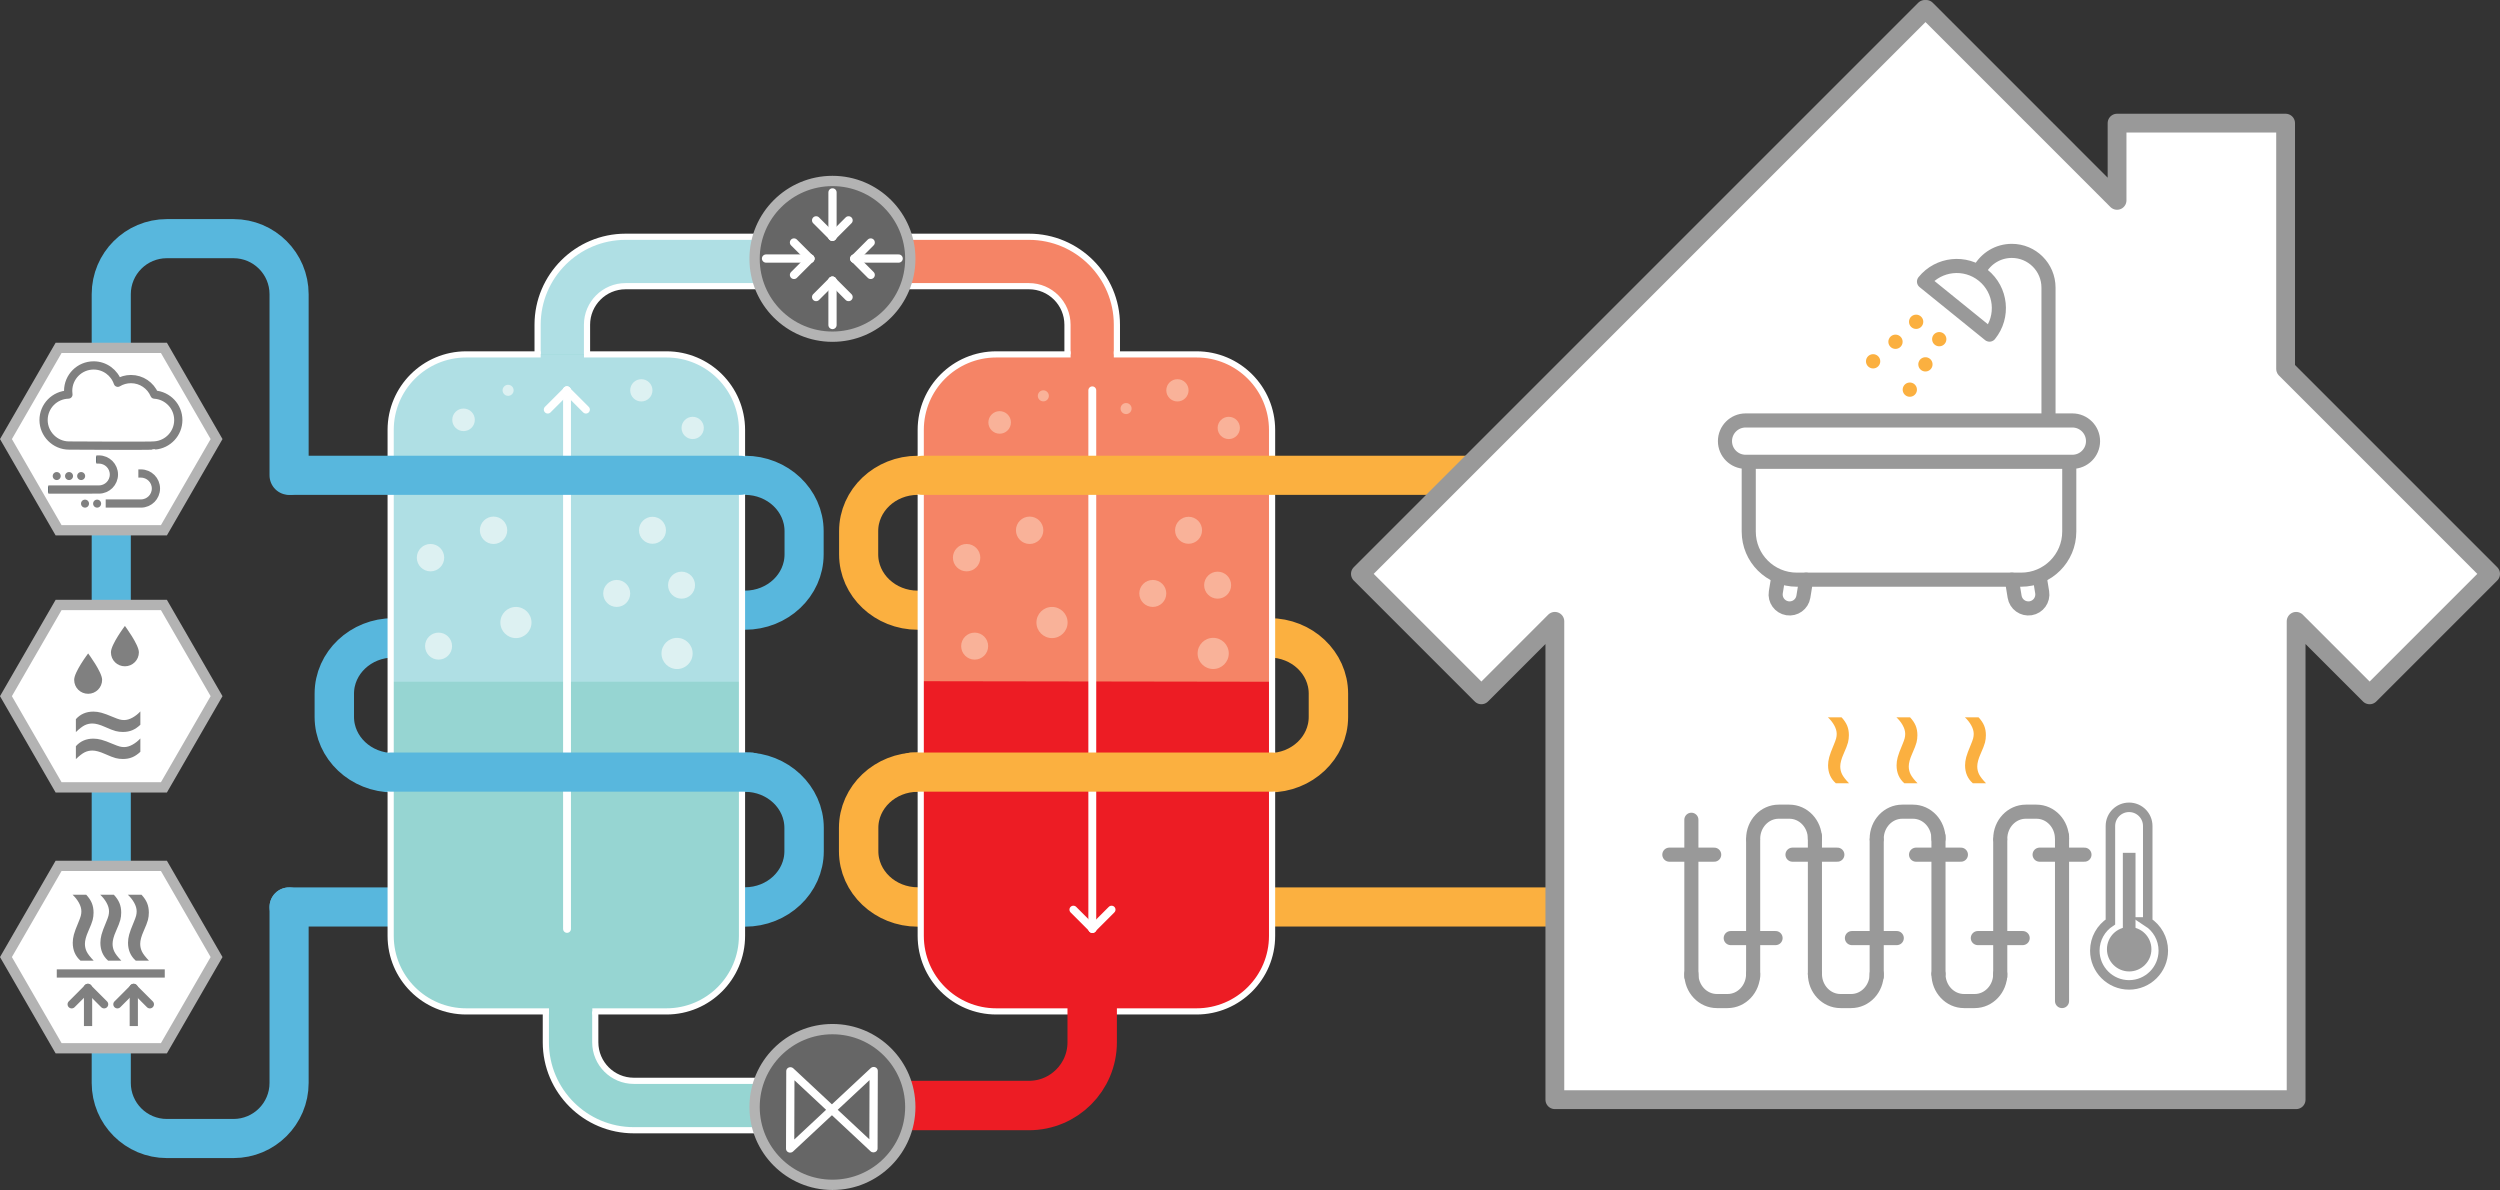 <?xml version="1.0" encoding="UTF-8"?><svg id="Layer_2" xmlns="http://www.w3.org/2000/svg" viewBox="0 0 3191.45 1519.11"><rect x="0" y="0" width="3191.45" height="1519.11" fill="#333333" stroke="none"/><defs><style>.cls-1,.cls-2{fill:gray;}.cls-3,.cls-4,.cls-5,.cls-6,.cls-7,.cls-8,.cls-9,.cls-10,.cls-11,.cls-12,.cls-13,.cls-14,.cls-15,.cls-16,.cls-17,.cls-18{stroke-miterlimit:10;}.cls-3,.cls-4,.cls-6,.cls-7,.cls-9,.cls-10,.cls-11,.cls-19,.cls-20,.cls-14,.cls-15,.cls-16,.cls-21,.cls-22,.cls-18,.cls-23,.cls-24{fill:none;}.cls-3,.cls-19,.cls-22,.cls-24{stroke-width:10.51px;}.cls-3,.cls-19,.cls-24{stroke:gray;}.cls-4,.cls-6,.cls-7,.cls-23,.cls-25{stroke:#999;}.cls-4,.cls-7,.cls-10,.cls-11,.cls-15,.cls-16,.cls-21,.cls-22,.cls-23,.cls-24{stroke-linecap:round;}.cls-4,.cls-23{stroke-width:18px;}.cls-5,.cls-9,.cls-12,.cls-13,.cls-20{stroke-width:7.89px;}.cls-5,.cls-9,.cls-12,.cls-13,.cls-20,.cls-21,.cls-22{stroke:#fff;}.cls-5,.cls-26{fill:#afdfe4;}.cls-6{stroke-width:16.18px;}.cls-7{stroke-width:12.13px;}.cls-8{fill:#666;}.cls-8,.cls-17{stroke:#b3b3b3;stroke-width:13.14px;}.cls-10,.cls-11{stroke:#fbb040;}.cls-10,.cls-15{stroke-width:50.31px;}.cls-11,.cls-16{stroke-width:49.94px;}.cls-12,.cls-27{fill:#96d5d2;}.cls-2{fill-rule:evenodd;}.cls-19,.cls-21,.cls-22,.cls-23,.cls-25,.cls-24{stroke-linejoin:round;}.cls-28{fill:#f9b299;}.cls-29{fill:#fbb040;}.cls-30{fill:#ed1c24;}.cls-13,.cls-31{fill:#f58466;}.cls-14{stroke:#ed1c24;stroke-width:63.08px;}.cls-32{fill:#ddf1f2;}.cls-15,.cls-16{stroke:#58b7dd;}.cls-33,.cls-17,.cls-25{fill:#fff;}.cls-21{stroke-width:10.05px;}.cls-18{stroke:#1f4655;stroke-width:7.66px;}.cls-25{stroke-width:24px;}.cls-34{fill:#999;}</style></defs><g id="Ebene_1"><line class="cls-11" x1="1177.66" y1="1157.83" x2="1990.25" y2="1157.83"/><path class="cls-10" d="M1620.37,814.27c41.68,0,75.47,31.89,75.47,71.24v29.68c0,39.35-33.79,71.25-75.47,71.25"/><path class="cls-11" d="M1171.6,778.96c-41.68,0-75.47-31.9-75.47-71.25v-29.68c0-39.35,33.79-71.25,75.47-71.25"/><path class="cls-10" d="M1171.6,1157.83c-41.68,0-75.47-31.9-75.47-71.25v-29.67c0-39.35,33.79-71.25,75.47-71.25"/><path class="cls-13" d="M1425.82,471.78h-63.09v-57.25c0-27.12-22.06-49.19-49.19-49.19h-252.14v-63.09h252.14c61.91,0,112.27,50.37,112.27,112.28v57.25Z"/><path class="cls-30" d="M1623.9,548.85v645.86c0,53.26-43.18,96.43-96.42,96.43h-255.66c-53.26,0-96.43-43.17-96.43-96.43v-645.86h448.51Z"/><path class="cls-31" d="M1175.39,869.61v-320.76c0-53.26,43.17-96.43,96.43-96.43h255.66c53.25,0,96.42,43.18,96.42,96.43v321.46"/><path class="cls-9" d="M1421.86,452.42h105.62c53.25,0,96.42,43.18,96.42,96.43v645.86c0,53.26-43.18,96.43-96.42,96.43h-255.66c-53.26,0-96.43-43.17-96.43-96.43v-645.86c0-53.26,43.17-96.43,96.43-96.43h94.9"/><path class="cls-5" d="M749.37,465.57h-63.08v-51.04c0-61.91,50.37-112.28,112.27-112.28h252.14v63.09h-252.14c-27.12,0-49.19,22.07-49.19,49.19v51.04Z"/><path class="cls-14" d="M1394.27,1280.55v50.01c0,44.59-36.14,80.73-80.73,80.73h-252.14"/><line class="cls-16" x1="944.96" y1="1157.83" x2="369.04" y2="1157.83"/><path class="cls-12" d="M1061.22,1442.84h-252.14c-61.91,0-112.27-50.37-112.27-112.28v-50.01h63.09v50.01c0,27.12,22.07,49.19,49.19,49.19h252.14v63.09Z"/><path class="cls-15" d="M502.24,814.27c-41.68,0-75.47,31.89-75.47,71.24v29.68c0,39.35,33.79,71.25,75.47,71.25"/><path class="cls-16" d="M951.02,778.96c41.68,0,75.47-31.9,75.47-71.25v-29.68c0-39.35-33.79-71.25-75.47-71.25"/><path class="cls-15" d="M951.02,1157.83c41.68,0,75.47-31.9,75.47-71.25v-29.67c0-39.35-33.79-71.25-75.47-71.25"/><path class="cls-27" d="M595.14,452.42h255.65c53.22,0,96.43,43.21,96.43,96.43v645.85c0,53.22-43.21,96.43-96.43,96.43h-255.66c-53.22,0-96.43-43.21-96.43-96.43v-645.86c0-53.22,43.21-96.43,96.43-96.43Z"/><path class="cls-26" d="M947.23,870.32v-321.46c0-53.26-43.18-96.43-96.43-96.43h-255.65c-53.26,0-96.43,43.18-96.43,96.43v321.46h448.52Z"/><path class="cls-20" d="M690.22,452.42h-95.08c-53.26,0-96.43,43.18-96.43,96.43v645.86c0,53.26,43.18,96.43,96.43,96.43h105.71"/><path class="cls-20" d="M756.13,1291.14h94.66c53.26,0,96.43-43.17,96.43-96.43v-645.86c0-53.26-43.18-96.43-96.43-96.43h-105.29"/><path class="cls-8" d="M1162.07,330.41c0,54.89-44.5,99.4-99.39,99.4s-99.4-44.5-99.4-99.4,44.5-99.39,99.4-99.39,99.39,44.5,99.39,99.39Z"/><path class="cls-8" d="M1162.07,1413.15c0,54.9-44.5,99.39-99.39,99.39s-99.4-44.5-99.4-99.39,44.5-99.39,99.4-99.39,99.39,44.5,99.39,99.39Z"/><path class="cls-16" d="M369.04,1157.83v224.61c0,39.2-31.78,70.97-70.97,70.97h-85.08c-39.2,0-70.97-31.77-70.97-70.97V375.63c0-39.2,31.77-70.97,70.97-70.97h85.08c39.2,0,70.97,31.78,70.97,70.97v231.18"/><polygon class="cls-17" points="74.81 676.94 7.59 560.51 74.81 444.08 209.25 444.08 276.47 560.51 209.25 676.94 74.81 676.94"/><polygon class="cls-17" points="74.81 1005.15 7.59 888.71 74.81 772.29 209.25 772.29 276.47 888.71 209.25 1005.15 74.81 1005.15"/><polygon class="cls-17" points="74.81 1338.18 7.59 1221.76 74.81 1105.33 209.25 1105.33 276.47 1221.76 209.25 1338.18 74.81 1338.18"/><line class="cls-22" x1="1034.5" y1="330.05" x2="977.9" y2="330.05"/><line class="cls-22" x1="1034.5" y1="330.05" x2="1013.58" y2="350.97"/><line class="cls-22" x1="1034.5" y1="330.46" x2="1013.58" y2="309.54"/><line class="cls-22" x1="1090.61" y1="330.05" x2="1147.21" y2="330.05"/><line class="cls-22" x1="1090.61" y1="330.05" x2="1111.53" y2="350.97"/><line class="cls-22" x1="1090.61" y1="330.46" x2="1111.53" y2="309.54"/><line class="cls-22" x1="1062.76" y1="302.2" x2="1062.76" y2="245.61"/><line class="cls-22" x1="1062.76" y1="302.2" x2="1041.84" y2="281.28"/><line class="cls-22" x1="1062.35" y1="302.2" x2="1083.27" y2="281.28"/><line class="cls-22" x1="1062.76" y1="358.31" x2="1062.76" y2="414.91"/><line class="cls-22" x1="1062.76" y1="358.31" x2="1041.84" y2="379.23"/><line class="cls-22" x1="1062.35" y1="358.31" x2="1083.27" y2="379.23"/><line class="cls-21" x1="723.85" y1="498.28" x2="723.85" y2="1185.83"/><line class="cls-21" x1="723.85" y1="498.28" x2="699.24" y2="522.89"/><line class="cls-21" x1="723.37" y1="498.28" x2="747.98" y2="522.89"/><line class="cls-21" x1="1394.4" y1="1185.83" x2="1394.4" y2="498.28"/><line class="cls-21" x1="1394.4" y1="1185.83" x2="1419.01" y2="1161.22"/><line class="cls-21" x1="1394.87" y1="1185.83" x2="1370.26" y2="1161.22"/><line class="cls-16" x1="958.11" y1="985.65" x2="498.71" y2="985.65"/><line class="cls-16" x1="944.96" y1="606.78" x2="372.27" y2="606.78"/><line class="cls-11" x1="1164.51" y1="985.65" x2="1623.9" y2="985.65"/><line class="cls-11" x1="1177.66" y1="606.78" x2="2119.55" y2="606.78"/><path class="cls-32" d="M567.06,711.9c0,9.66-7.83,17.48-17.48,17.48s-17.48-7.83-17.48-17.48,7.83-17.48,17.48-17.48,17.48,7.83,17.48,17.48Z"/><path class="cls-32" d="M647.54,676.94c0,9.66-7.83,17.49-17.48,17.49s-17.48-7.83-17.48-17.49,7.83-17.48,17.48-17.48,17.48,7.83,17.48,17.48Z"/><path class="cls-32" d="M678.5,794.69c0,10.98-8.9,19.89-19.88,19.89s-19.88-8.9-19.88-19.89,8.9-19.88,19.88-19.88,19.88,8.9,19.88,19.88Z"/><path class="cls-32" d="M898.48,546.29c0,7.85-6.36,14.22-14.21,14.22s-14.22-6.36-14.22-14.22,6.37-14.21,14.22-14.21,14.21,6.37,14.21,14.21Z"/><path class="cls-32" d="M832.93,498.28c0,7.85-6.37,14.22-14.22,14.22s-14.22-6.37-14.22-14.22,6.37-14.21,14.22-14.21,14.22,6.37,14.22,14.21Z"/><circle class="cls-32" cx="864.38" cy="834.15" r="19.88" transform="translate(-2.67 2.77) rotate(-.18)"/><path class="cls-32" d="M887.28,747.01c0,9.52-7.71,17.23-17.23,17.23s-17.23-7.71-17.23-17.23,7.71-17.23,17.23-17.23,17.23,7.71,17.23,17.23Z"/><path class="cls-32" d="M804.5,757.57c0,9.52-7.71,17.23-17.23,17.23s-17.23-7.71-17.23-17.23,7.71-17.23,17.23-17.23,17.23,7.71,17.23,17.23Z"/><circle class="cls-32" cx="832.93" cy="676.94" r="17.23"/><path class="cls-32" d="M606.15,535.95c0,7.95-6.45,14.4-14.4,14.4s-14.4-6.45-14.4-14.4,6.45-14.4,14.4-14.4,14.4,6.45,14.4,14.4Z"/><path class="cls-32" d="M577.1,824.82c0,9.52-7.71,17.23-17.23,17.23s-17.23-7.71-17.23-17.23,7.71-17.23,17.23-17.23,17.23,7.71,17.23,17.23Z"/><path class="cls-32" d="M655.69,498.28c0,3.9-3.16,7.05-7.05,7.05s-7.05-3.15-7.05-7.05,3.16-7.05,7.05-7.05,7.05,3.16,7.05,7.05Z"/><path class="cls-28" d="M1251.43,711.9c0,9.66-7.83,17.48-17.48,17.48s-17.48-7.83-17.48-17.48,7.83-17.48,17.48-17.48,17.48,7.83,17.48,17.48Z"/><path class="cls-28" d="M1331.9,676.94c0,9.66-7.83,17.49-17.48,17.49s-17.48-7.83-17.48-17.49,7.83-17.48,17.48-17.48,17.48,7.83,17.48,17.48Z"/><path class="cls-28" d="M1362.87,794.69c0,10.98-8.9,19.89-19.89,19.89s-19.88-8.9-19.88-19.89,8.9-19.88,19.88-19.88,19.89,8.9,19.89,19.88Z"/><path class="cls-28" d="M1582.83,546.29c0,7.85-6.36,14.22-14.21,14.22s-14.21-6.36-14.21-14.22,6.36-14.21,14.21-14.21,14.21,6.37,14.21,14.21Z"/><path class="cls-28" d="M1517.3,498.28c0,7.85-6.37,14.22-14.21,14.22s-14.22-6.37-14.22-14.22,6.36-14.21,14.22-14.21,14.21,6.37,14.21,14.21Z"/><path class="cls-28" d="M1568.62,834.15c0,10.98-8.9,19.88-19.88,19.88s-19.88-8.9-19.88-19.88,8.9-19.88,19.88-19.88,19.88,8.9,19.88,19.88Z"/><path class="cls-28" d="M1571.63,747.01c0,9.52-7.72,17.23-17.23,17.23s-17.23-7.71-17.23-17.23,7.71-17.23,17.23-17.23,17.23,7.71,17.23,17.23Z"/><path class="cls-28" d="M1488.86,757.57c0,9.52-7.71,17.23-17.23,17.23s-17.23-7.71-17.23-17.23,7.71-17.23,17.23-17.23,17.23,7.71,17.23,17.23Z"/><circle class="cls-28" cx="1517.29" cy="676.94" r="17.23"/><circle class="cls-28" cx="1276.11" cy="539.24" r="14.4" transform="translate(505.12 1690.25) rotate(-79.09)"/><path class="cls-28" d="M1261.46,824.82c0,9.52-7.71,17.23-17.23,17.23s-17.23-7.71-17.23-17.23,7.71-17.23,17.23-17.23,17.23,7.71,17.23,17.23Z"/><path class="cls-28" d="M1444.59,521.56c0,3.89-3.16,7.05-7.05,7.05s-7.05-3.16-7.05-7.05,3.16-7.05,7.05-7.05,7.05,3.16,7.05,7.05Z"/><path class="cls-28" d="M1338.95,505.33c0,3.9-3.16,7.05-7.05,7.05s-7.05-3.16-7.05-7.05,3.16-7.05,7.05-7.05,7.05,3.16,7.05,7.05Z"/><path class="cls-33" d="M1008.67,1471.43c-.68,0-1.36-.12-2.02-.38-1.97-.76-3.24-2.55-3.24-4.54l.31-99.28c0-1.98,1.29-3.77,3.25-4.52,1.96-.75,4.22-.34,5.72,1.07l53.02,49.49c.98.92,1.54,2.17,1.54,3.47s-.55,2.55-1.54,3.47l-53.33,49.78c-1.01.94-2.35,1.44-3.72,1.44ZM1014.2,1379.06l-.23,75.58,40.6-37.9-40.37-37.68Z"/><path class="cls-33" d="M1115.03,1471.14c-1.37,0-2.71-.5-3.72-1.44l-53.02-49.5c-2.05-1.92-2.05-5.02,0-6.94l53.33-49.78c1.51-1.41,3.77-1.83,5.74-1.06,1.96.76,3.24,2.56,3.24,4.54l-.31,99.28c0,1.98-1.29,3.76-3.25,4.52-.65.25-1.33.37-2,.37ZM1069.44,1416.74l40.36,37.68.23-75.58-40.6,37.9Z"/><path class="cls-1" d="M96.87,969.08v-16.49c5.68-6.44,13.14-9.66,22.37-9.66,3.22,0,6.6.47,10.14,1.41,3.54.94,8.58,2.8,15.13,5.59,3.7,1.55,6.48,2.57,8.33,3.05,1.85.49,3.71.73,5.59.73,3.48,0,7.09-1.05,10.82-3.14,3.73-2.09,7.04-4.72,9.94-7.88v17.05c-3.44,3.22-6.91,5.55-10.42,7-3.51,1.45-7.47,2.17-11.87,2.17-3.22,0-6.29-.37-9.21-1.12-2.93-.75-7.56-2.55-13.92-5.39-6.36-2.84-11.66-4.26-15.89-4.26-3.43,0-6.67.74-9.7,2.21-3.03,1.47-6.8,4.38-11.3,8.73Z"/><path class="cls-1" d="M96.87,934.58v-16.5c5.68-6.44,13.14-9.66,22.37-9.66,3.22,0,6.6.47,10.14,1.41s8.58,2.8,15.13,5.59c3.7,1.55,6.48,2.58,8.33,3.06,1.85.48,3.71.72,5.59.72,3.48,0,7.09-1.05,10.82-3.14,3.73-2.1,7.04-4.72,9.94-7.89v17.06c-3.44,3.22-6.91,5.55-10.42,7-3.51,1.45-7.47,2.17-11.87,2.17-3.22,0-6.29-.37-9.21-1.13-2.93-.75-7.56-2.55-13.92-5.39-6.36-2.85-11.66-4.27-15.89-4.27-3.43,0-6.67.74-9.7,2.21-3.03,1.48-6.8,4.39-11.3,8.73Z"/><path class="cls-2" d="M112.53,834.15s-17.84,23.58-17.84,33.69,7.99,17.84,17.84,17.84,17.84-7.99,17.84-17.84-17.84-33.69-17.84-33.69Z"/><path class="cls-2" d="M159.46,799.06s-17.84,23.58-17.84,33.68,7.99,17.84,17.84,17.84,17.84-8,17.84-17.84-17.84-33.68-17.84-33.68Z"/><path class="cls-19" d="M227.61,536.22c0-17.28-13.46-31.4-30.47-32.47-4.95-11.65-16.5-19.82-29.96-19.82-6.15,0-11.91,1.71-16.81,4.68-4.35-12.86-16.51-22.11-30.83-22.11-17.97,0-32.54,14.57-32.54,32.54,0,1.58.11,3.14.33,4.66-17.59.44-31.71,14.84-31.71,32.53s14.57,32.54,32.54,32.54c.34,0,107.96.7,109.57-.11,16.72-1.36,29.88-15.36,29.88-32.43Z"/><path class="cls-18" d="M122.98,586.59h3.28c10.58,0,19.15,8.58,19.15,19.16h0c0,10.58-8.58,19.16-19.15,19.16H61.69"/><path class="cls-18" d="M122.98,586.59h3.28c10.58,0,19.15,8.58,19.15,19.16h0c0,10.58-8.58,19.16-19.15,19.16H61.69"/><path class="cls-3" d="M122.98,586.59h3.28c10.58,0,19.15,8.58,19.15,19.16h0c0,10.58-8.58,19.16-19.15,19.16H61.69"/><path class="cls-3" d="M176.62,604.47h3.28c10.58,0,19.16,8.58,19.16,19.16h0c0,10.58-8.58,19.15-19.16,19.15h-44.98"/><path class="cls-1" d="M129.09,642.93c0,2.82-2.29,5.11-5.11,5.11s-5.11-2.29-5.11-5.11,2.29-5.11,5.11-5.11,5.11,2.28,5.11,5.11Z"/><path class="cls-1" d="M113.64,642.93c0,2.82-2.29,5.11-5.11,5.11s-5.11-2.29-5.11-5.11,2.29-5.11,5.11-5.11,5.11,2.28,5.11,5.11Z"/><path class="cls-1" d="M108.71,607.71c0,2.82-2.29,5.11-5.11,5.11s-5.11-2.29-5.11-5.11,2.29-5.11,5.11-5.11,5.11,2.29,5.11,5.11Z"/><path class="cls-1" d="M93.25,607.71c0,2.82-2.29,5.11-5.11,5.11s-5.11-2.29-5.11-5.11,2.29-5.11,5.11-5.11,5.11,2.29,5.11,5.11Z"/><path class="cls-1" d="M77.51,607.71c0,2.82-2.29,5.11-5.11,5.11s-5.11-2.29-5.11-5.11,2.29-5.11,5.11-5.11,5.11,2.29,5.11,5.11Z"/><path class="cls-1" d="M154.89,1226.37h-16.87c-6.59-5.81-9.87-13.44-9.87-22.87,0-3.29.48-6.75,1.44-10.37.96-3.62,2.87-8.78,5.72-15.47,1.59-3.79,2.63-6.62,3.13-8.52.49-1.89.74-3.8.74-5.72,0-3.56-1.07-7.25-3.21-11.06-2.14-3.81-4.83-7.2-8.06-10.16h17.44c3.29,3.51,5.68,7.06,7.16,10.66,1.48,3.59,2.22,7.64,2.22,12.14,0,3.29-.38,6.43-1.15,9.42-.77,2.99-2.61,7.74-5.51,14.24-2.91,6.5-4.36,11.92-4.36,16.25,0,3.51.75,6.82,2.26,9.91,1.51,3.1,4.48,6.95,8.93,11.56Z"/><path class="cls-1" d="M119.61,1226.37h-16.87c-6.58-5.81-9.88-13.44-9.88-22.87,0-3.29.48-6.75,1.44-10.37.96-3.62,2.86-8.78,5.72-15.47,1.59-3.79,2.63-6.62,3.12-8.52.49-1.89.74-3.8.74-5.72,0-3.56-1.07-7.25-3.21-11.06-2.14-3.81-4.83-7.2-8.06-10.16h17.44c3.29,3.51,5.68,7.06,7.16,10.66,1.48,3.59,2.22,7.64,2.22,12.14,0,3.29-.38,6.43-1.15,9.42-.77,2.99-2.61,7.74-5.51,14.24-2.91,6.5-4.36,11.92-4.36,16.25,0,3.51.75,6.82,2.26,9.91,1.51,3.1,4.49,6.95,8.93,11.56Z"/><path class="cls-1" d="M190.18,1226.37h-16.87c-6.58-5.81-9.88-13.44-9.88-22.87,0-3.29.48-6.75,1.44-10.37.96-3.62,2.87-8.78,5.72-15.47,1.59-3.79,2.63-6.62,3.13-8.52.49-1.89.74-3.8.74-5.72,0-3.56-1.07-7.25-3.21-11.06-2.14-3.81-4.83-7.2-8.07-10.16h17.45c3.29,3.51,5.68,7.06,7.16,10.66,1.48,3.59,2.22,7.64,2.22,12.14,0,3.29-.38,6.43-1.15,9.42-.77,2.99-2.61,7.74-5.51,14.24-2.91,6.5-4.36,11.92-4.36,16.25,0,3.51.76,6.82,2.26,9.91,1.51,3.1,4.49,6.95,8.93,11.56Z"/><line class="cls-3" x1="72.47" y1="1242.72" x2="210.33" y2="1242.72"/><line class="cls-19" x1="112.41" y1="1263.77" x2="112.41" y2="1309.84"/><line class="cls-24" x1="112.41" y1="1261.14" x2="91.49" y2="1282.06"/><line class="cls-24" x1="112.01" y1="1261.14" x2="132.92" y2="1282.06"/><line class="cls-19" x1="170.79" y1="1263.77" x2="170.79" y2="1309.84"/><line class="cls-24" x1="170.79" y1="1261.14" x2="149.88" y2="1282.06"/><line class="cls-24" x1="170.39" y1="1261.14" x2="191.31" y2="1282.06"/><path class="cls-25" d="M2917.76,470.91V157.2h-215.16v98.58l-243.77-243.78-.77.79-.8-.79-720.6,720.59,154.42,154.42,93.82-93.84v610.67h946.29v-610.66l93.83,93.84,154.42-154.42-261.68-261.68Z"/><path class="cls-23" d="M2202.05,563.14c0,14.58,11.82,26.4,26.4,26.4h417.09c14.58,0,26.39-11.82,26.39-26.4h0c0-14.58-11.82-26.4-26.39-26.4h-417.09c-14.57,0-26.4,11.82-26.4,26.4h0Z"/><path class="cls-23" d="M2232.41,592.81v85.82c0,33.9,27.48,61.37,61.38,61.37h286.42c33.89,0,61.37-27.48,61.37-61.37v-85.82"/><path class="cls-23" d="M2615.07,534.07v-166.94c0-25.88-20.98-46.86-46.85-46.86h0c-17.51,0-32.77,9.59-40.81,23.81"/><path class="cls-23" d="M2539.74,427.17c18.69-23.09,15.13-56.96-7.95-75.65h0c-23.09-18.69-56.96-15.13-75.65,7.96l83.61,67.7Z"/><path class="cls-23" d="M2568.27,740.01l3.55,21.77c1.58,9.71,10.74,16.29,20.45,14.72h0c9.71-1.58,16.31-10.75,14.72-20.46l-2.91-17.82"/><path class="cls-23" d="M2305.7,740.01l-3.55,21.77c-1.59,9.71-10.74,16.29-20.46,14.72h0c-9.71-1.58-16.31-10.75-14.72-20.46l2.67-16.38"/><path class="cls-29" d="M2455.22,410.79c0,5.04-4.08,9.12-9.12,9.12s-9.12-4.08-9.12-9.12,4.08-9.12,9.12-9.12,9.12,4.08,9.12,9.12Z"/><path class="cls-29" d="M2428.87,436.29c0,5.04-4.08,9.12-9.12,9.12s-9.12-4.08-9.12-9.12,4.09-9.12,9.12-9.12,9.12,4.08,9.12,9.12Z"/><path class="cls-29" d="M2400.3,461.25c0,5.04-4.08,9.12-9.12,9.12s-9.12-4.08-9.12-9.12,4.09-9.12,9.12-9.12,9.12,4.08,9.12,9.12Z"/><path class="cls-29" d="M2484.32,430.3c1.49,4.81-1.21,9.91-6.02,11.4-4.81,1.49-9.92-1.21-11.41-6.02-1.48-4.81,1.21-9.92,6.02-11.4,4.81-1.49,9.91,1.21,11.4,6.02Z"/><path class="cls-29" d="M2466.67,462.44c1.48,4.81-1.21,9.92-6.02,11.4-4.81,1.49-9.91-1.21-11.4-6.02-1.48-4.81,1.21-9.92,6.02-11.4,4.81-1.49,9.91,1.21,11.4,6.02Z"/><path class="cls-29" d="M2446.74,494.72c1.48,4.81-1.21,9.92-6.02,11.4-4.81,1.49-9.91-1.21-11.4-6.02-1.48-4.81,1.21-9.92,6.02-11.4,4.81-1.49,9.91,1.21,11.4,6.02Z"/><path class="cls-7" d="M2741.76,1176.96v-122.53c0-13.16-10.66-23.83-23.82-23.83s-23.83,10.67-23.83,23.83v122.53c-11.96,7.8-19.89,21.27-19.89,36.62,0,24.14,19.57,43.71,43.71,43.71s43.71-19.57,43.71-43.71c0-15.35-7.92-28.82-19.89-36.62Z"/><path class="cls-34" d="M2746.45,1211.75c0,15.67-12.71,28.38-28.37,28.38s-28.4-12.71-28.4-28.38,12.7-28.39,28.4-28.39,28.37,12.72,28.37,28.39Z"/><line class="cls-6" x1="2718.07" y1="1201.64" x2="2718.07" y2="1088.7"/><path class="cls-4" d="M2553.48,1070.75c0-19.09,14.61-34.57,32.64-34.57h13.59c18.02,0,32.63,15.47,32.63,34.57"/><line class="cls-4" x1="2632.35" y1="1067.5" x2="2632.35" y2="1277.92"/><path class="cls-4" d="M2474.62,1243.35c0,19.1,14.61,34.57,32.63,34.57h13.59c18.02,0,32.64-15.47,32.64-34.57"/><line class="cls-4" x1="2553.48" y1="1246.61" x2="2553.48" y2="1072.61"/><path class="cls-4" d="M2395.76,1070.75c0-19.09,14.61-34.57,32.64-34.57h13.59c18.03,0,32.64,15.47,32.64,34.57"/><line class="cls-4" x1="2474.62" y1="1067.5" x2="2474.62" y2="1243.23"/><path class="cls-4" d="M2316.89,1243.35c0,19.1,14.61,34.57,32.64,34.57h13.59c18.02,0,32.63-15.47,32.63-34.57"/><line class="cls-4" x1="2395.76" y1="1246.61" x2="2395.76" y2="1072.61"/><path class="cls-4" d="M2238.03,1070.75c0-19.09,14.61-34.57,32.63-34.57h13.59c18.02,0,32.63,15.47,32.63,34.57"/><line class="cls-4" x1="2316.89" y1="1067.5" x2="2316.89" y2="1243.23"/><path class="cls-4" d="M2159.17,1243.35c0,19.1,14.6,34.57,32.63,34.57h13.59c18.02,0,32.64-15.47,32.64-34.57"/><line class="cls-4" x1="2238.03" y1="1246.61" x2="2238.03" y2="1072.61"/><line class="cls-4" x1="2159.17" y1="1246.61" x2="2159.17" y2="1046.48"/><line class="cls-4" x1="2131.05" y1="1091.05" x2="2188.3" y2="1091.05"/><line class="cls-4" x1="2288.27" y1="1091.05" x2="2345.52" y2="1091.05"/><line class="cls-4" x1="2446" y1="1091.05" x2="2503.25" y2="1091.05"/><line class="cls-4" x1="2603.72" y1="1091.05" x2="2660.98" y2="1091.05"/><line class="cls-4" x1="2209.41" y1="1197.53" x2="2266.66" y2="1197.53"/><line class="cls-4" x1="2364.13" y1="1197.53" x2="2421.38" y2="1197.53"/><line class="cls-4" x1="2524.86" y1="1197.53" x2="2582.11" y2="1197.53"/><path class="cls-29" d="M2447.86,999.87h-16.86c-6.59-5.81-9.87-13.44-9.87-22.87,0-3.29.47-6.75,1.43-10.37s2.87-8.78,5.72-15.47c1.59-3.79,2.63-6.62,3.13-8.52.49-1.89.74-3.8.74-5.72,0-3.56-1.07-7.25-3.2-11.06-2.14-3.81-4.83-7.2-8.07-10.16h17.45c3.29,3.51,5.68,7.06,7.16,10.65,1.48,3.59,2.22,7.64,2.22,12.14,0,3.29-.38,6.43-1.15,9.42-.77,2.99-2.61,7.74-5.51,14.24-2.91,6.5-4.36,11.92-4.36,16.25,0,3.51.75,6.82,2.26,9.91,1.5,3.1,4.48,6.95,8.92,11.56Z"/><path class="cls-29" d="M2360.42,999.87h-16.87c-6.58-5.81-9.87-13.44-9.87-22.87,0-3.29.48-6.75,1.44-10.37.96-3.62,2.87-8.78,5.72-15.47,1.59-3.79,2.63-6.62,3.12-8.51.5-1.89.74-3.8.74-5.72,0-3.56-1.07-7.25-3.21-11.06-2.14-3.81-4.83-7.2-8.06-10.16h17.44c3.29,3.51,5.68,7.06,7.16,10.65,1.48,3.59,2.22,7.64,2.22,12.14,0,3.29-.39,6.43-1.15,9.42-.77,2.99-2.61,7.74-5.51,14.24-2.91,6.5-4.36,11.92-4.36,16.25,0,3.51.76,6.82,2.26,9.91,1.51,3.1,4.49,6.95,8.93,11.56Z"/><path class="cls-29" d="M2535.31,999.87h-16.87c-6.58-5.81-9.87-13.44-9.87-22.87,0-3.29.48-6.75,1.44-10.37.96-3.62,2.87-8.78,5.72-15.47,1.59-3.79,2.63-6.62,3.13-8.52.49-1.89.74-3.8.74-5.72,0-3.56-1.07-7.25-3.21-11.06-2.14-3.81-4.83-7.2-8.06-10.16h17.44c3.29,3.51,5.68,7.06,7.16,10.65,1.48,3.59,2.22,7.64,2.22,12.14,0,3.29-.38,6.43-1.15,9.42-.77,2.99-2.6,7.74-5.51,14.24-2.91,6.5-4.36,11.92-4.36,16.25,0,3.51.76,6.82,2.26,9.91,1.51,3.1,4.49,6.95,8.93,11.56Z"/></g></svg>